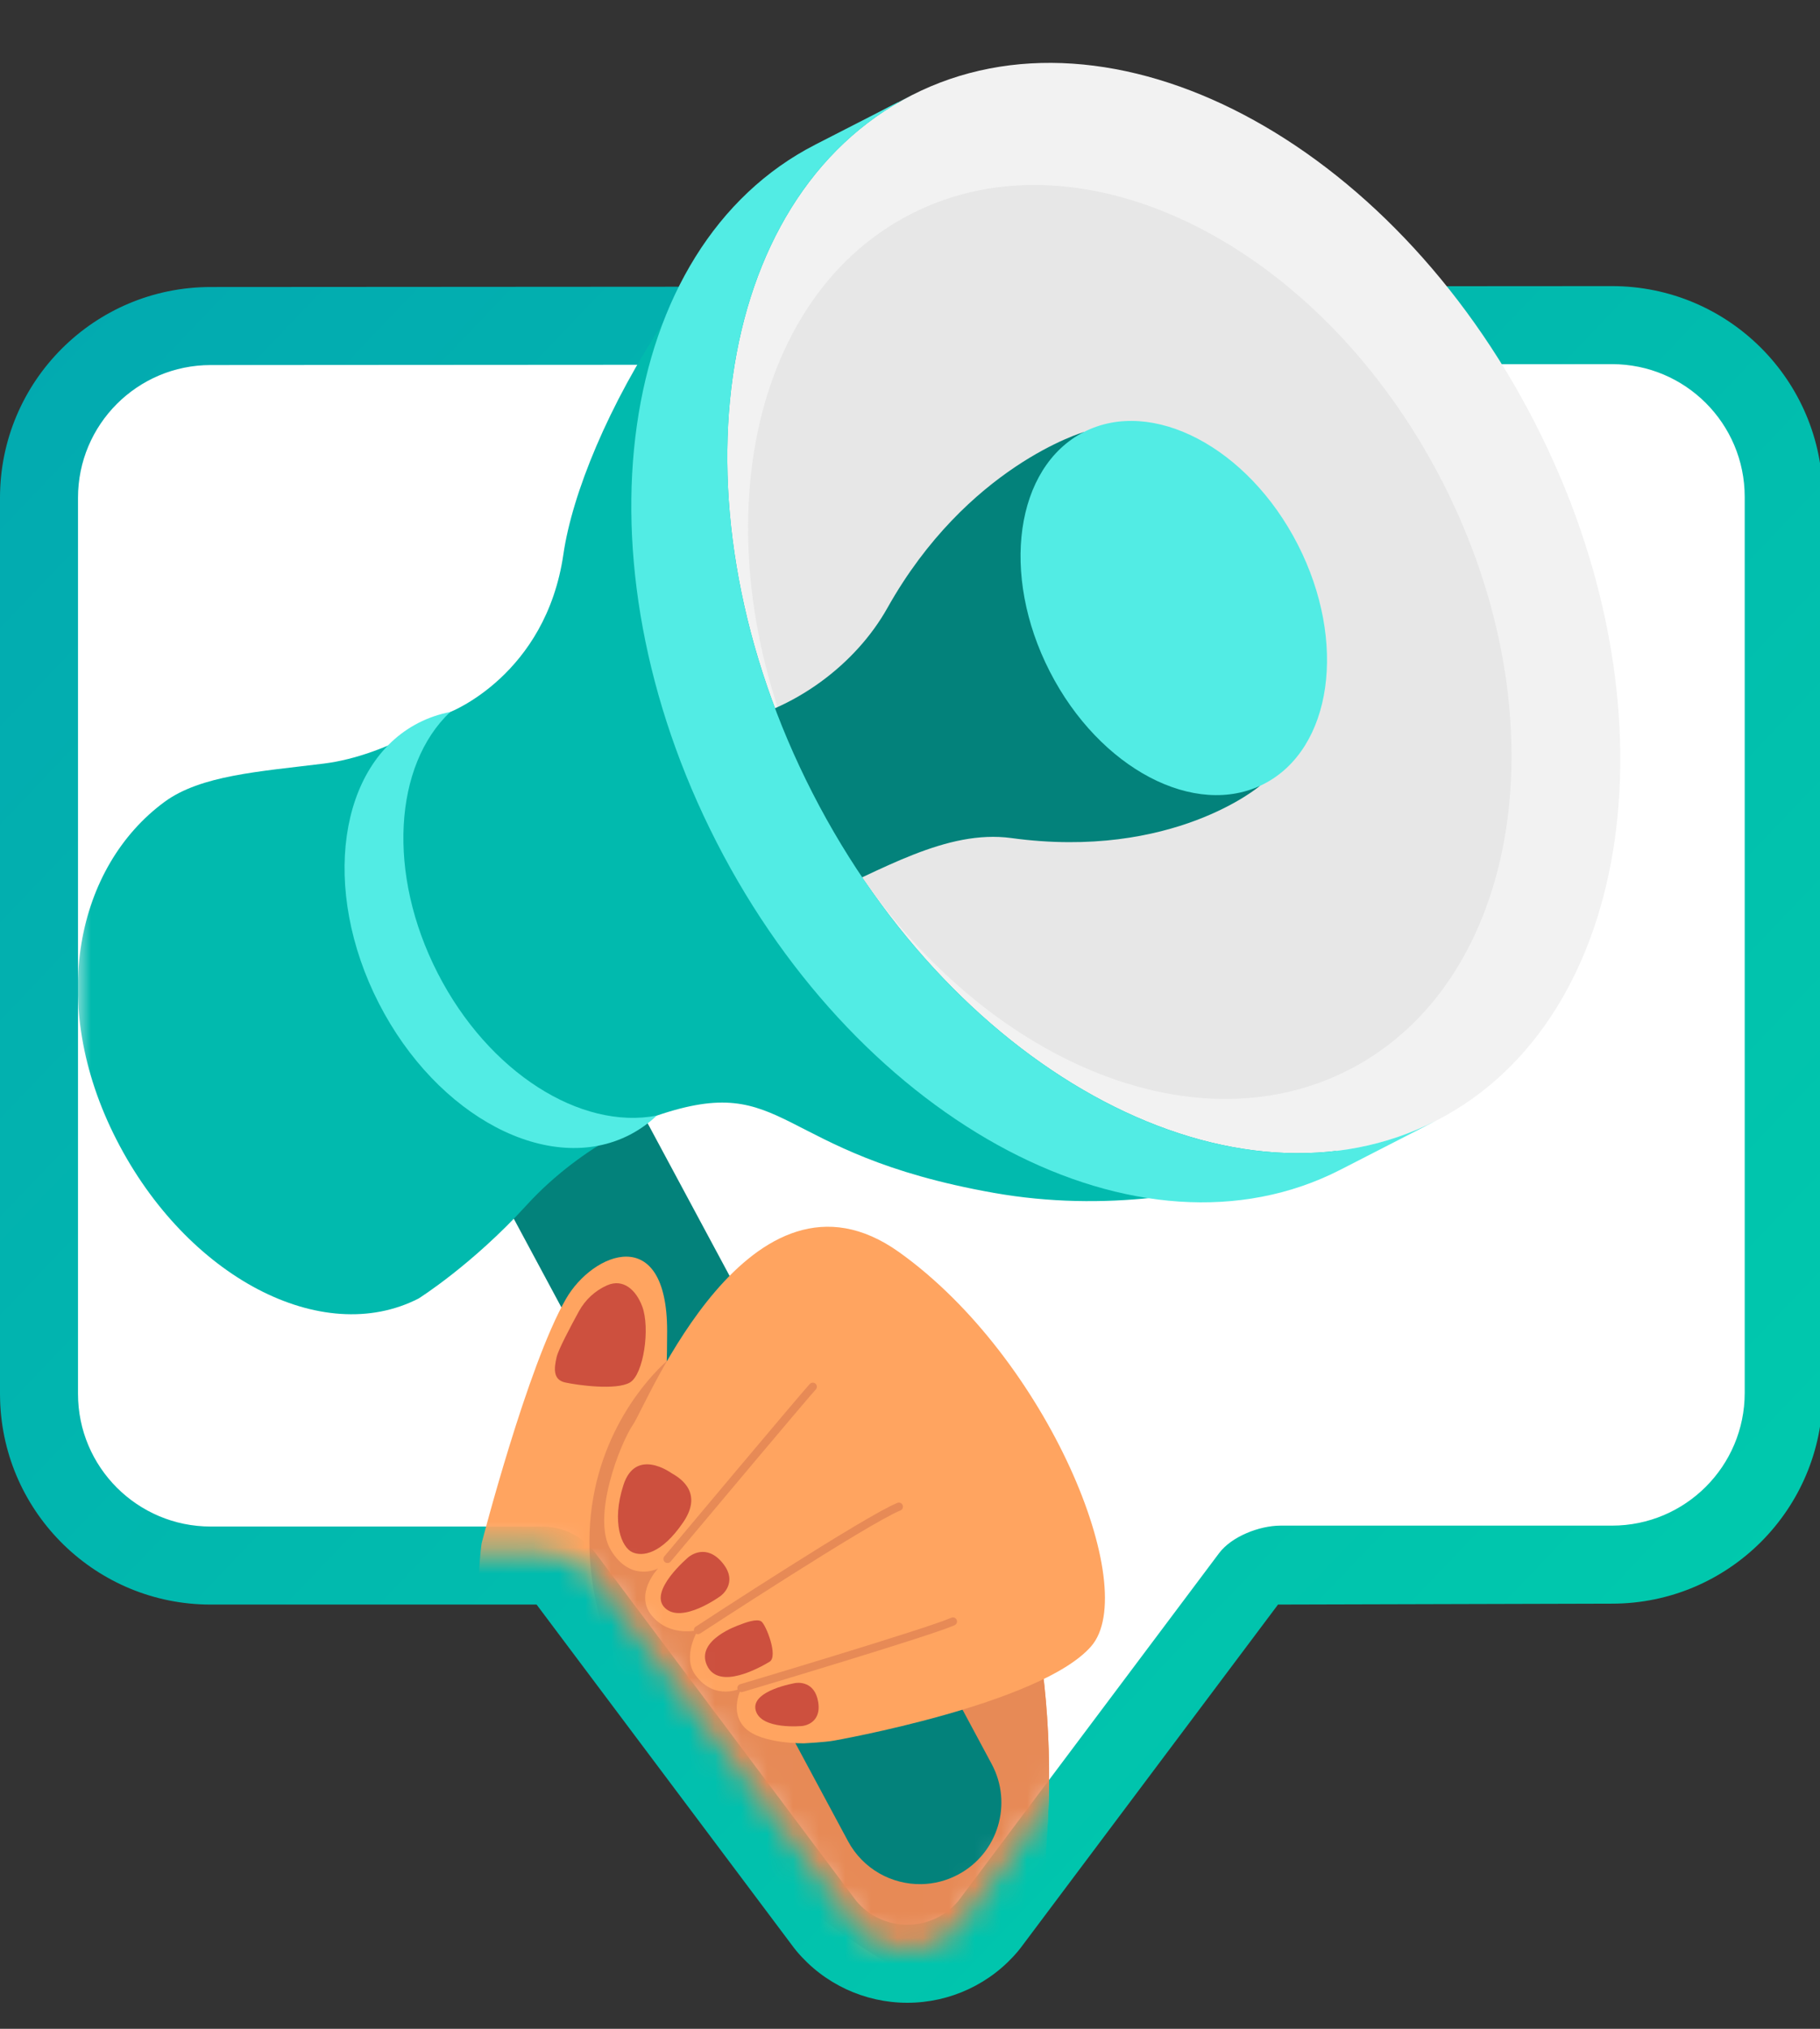 <svg id="community" xmlns="http://www.w3.org/2000/svg" xmlns:xlink="http://www.w3.org/1999/xlink" viewBox="0 0 70 78" shape-rendering="geometricPrecision" text-rendering="geometricPrecision"><rect x="0" y="0" width="70" height="78" fill="#333333" stroke="none"/><style><![CDATA[]]></style><defs><path id="community-path-2" d="M50,0L59.339,0C62.158,0,64.443,2.285,64.443,5.103L64.793,54.587C64.793,57.405,62.508,59.69,59.69,59.69L46.931,59.69C46.128,59.693,45.373,60.07,44.89,60.711L34.861,74.082C34.375,74.664,33.655,75,32.897,75C32.138,75,31.418,74.664,30.932,74.082L20.903,60.711C20.42,60.07,19.665,59.693,18.862,59.69L6.103,59.69C3.285,59.69,1,57.405,1,54.587L0.65,5.103C0.65,2.285,2.934,0,5.753,0L50,0Z"/><linearGradient id="community-border-fill" x1="0" y1="0.057" x2="1" y2="0.943" spreadMethod="pad" gradientUnits="objectBoundingBox"><stop id="community-border-fill-0" offset="0%" stop-color="rgb(2,170,176)"/><stop id="community-border-fill-1" offset="100%" stop-color="rgb(0,205,172)"/></linearGradient></defs><g id="community-community"><path id="community-bg" d="M62.196,13.468C65.068,13.468,67.397,15.796,67.397,18.668L67.397,53.768C67.397,56.64,65.068,58.968,62.196,58.968L49.197,58.968C48.379,58.97,47.609,59.355,47.117,60.008L36.899,73.632C36.403,74.225,35.67,74.568,34.897,74.568C34.124,74.568,33.39,74.225,32.895,73.632L22.677,60.008C22.184,59.355,21.414,58.97,20.597,58.968L7.597,58.968C4.725,58.968,2.397,56.64,2.397,53.768L2.397,18.668C2.397,15.796,4.725,13.468,7.597,13.468L62.196,13.468Z" fill="rgb(255,255,255)" stroke="none" stroke-width="1"/><path id="community-border" d="M62,11L8.103,11.035C3.628,11.035,0,14.663,0,19.138L0,53.587L0.004,53.834C0.135,58.195,3.711,61.69,8.103,61.69L20.638,61.69L30.532,74.882L30.63,75.005C31.686,76.27,33.249,77,34.897,77C36.544,77,38.107,76.27,39.163,75.005L39.261,74.882L49.154,61.69L62,61.655C66.475,61.655,70.104,58.027,70.104,53.552L70.104,19.103C70.104,14.628,66.475,11,62,11ZM62,14C64.819,14,67.104,16.285,67.104,19.103L67.104,53.552C67.104,56.37,64.819,58.655,62,58.655L49.242,58.655C48.439,58.658,47.373,59.07,46.89,59.711L36.861,73.082C36.375,73.664,35.655,74,34.897,74C34.138,74,33.418,73.664,32.932,73.082L22.903,59.711C22.42,59.07,21.665,58.693,20.862,58.69L8.103,58.69C5.285,58.69,3,56.405,3,53.587L3,19.138C3,16.32,5.285,14.035,8.103,14.035L62,14Z" fill="url(#community-border-fill)" stroke="none" stroke-width="1"/><g id="community-speakgroup" transform="matrix(1 0 0 1 2 0)"><g id="community-g1" mask="url(#community-mask-3)"><g id="community-group-45_to" transform="translate(2,77)"><g id="community-group-45_ts" transform="scale(1,1)"><g id="community-group-45" transform="translate(-2,-77)"><g id="community-g2_tr" transform="translate(41.454,63.601) rotate(0)"><g id="community-g2" transform="translate(-39.454,-61.601)"><g id="community-hand_to" transform="translate(13.649,37)"><g id="community-hand" transform="translate(0,0)"><path id="community-fill-1" d="M0.876,20.331C0.876,20.331,-0.274,27.439,4.848,32.456C9.97,37.474,16.224,46.846,17.487,58.161L30.802,51.343C30.802,51.343,26.669,46.082,24.262,40.08C23.154,37.315,22.411,34.392,22.609,31.754C23.194,23.952,20.832,18.584,20.832,18.584L4.443,20.019L0.876,20.331Z" fill="rgb(255,164,96)" fill-rule="evenodd" stroke="none" stroke-width="1"/><path id="community-fill-3" d="M12.235,26.701L0.374,4.62C-0.446,3.095,0.127,1.193,1.652,0.374C3.178,-0.445,5.08,0.127,5.899,1.652L18.593,25.284" fill="rgb(3,130,123)" fill-rule="evenodd" stroke="none" stroke-width="1"/><path id="community-fill-5" d="M0.876,20.331C0.876,20.331,2.635,13.516,4.118,10.939C5.153,9.14,8.01,7.992,8.01,12.173C8.01,16.354,7.453,20.331,7.453,20.331L0.876,20.331Z" fill="rgb(255,164,96)" fill-rule="evenodd" stroke="none" stroke-width="1"/><path id="community-fill-7" d="M24.262,40.08C23.154,37.315,22.411,34.392,22.609,31.754C23.194,23.952,20.832,18.584,20.832,18.584L8.01,13.32C8.01,13.32,-0.91,20.665,12.07,33.174C16.687,37.624,24.262,40.08,24.262,40.08" fill="rgb(231,138,86)" fill-rule="evenodd" stroke="none" stroke-width="1"/><path id="community-fill-9" d="M18.594,25.284L20.492,28.819C21.312,30.345,20.739,32.246,19.214,33.065C18.759,33.309,18.271,33.43,17.788,33.439C16.651,33.459,15.543,32.858,14.967,31.787L12.235,26.701" fill="rgb(3,130,123)" fill-rule="evenodd" stroke="none" stroke-width="1"/><path id="community-fill-11" d="M14.421,27.922C14.421,27.922,22.365,26.528,24.316,24.298C26.268,22.068,22.644,13.215,16.93,9.14C11.216,5.065,7.214,15.024,6.706,15.759C6.199,16.494,5.083,19.351,5.85,20.605C6.617,21.859,7.662,21.302,7.662,21.302C7.662,21.302,6.727,22.284,7.423,23.12C8.12,23.956,9.195,23.671,9.195,23.671C9.195,23.671,8.57,24.689,9.102,25.406C9.857,26.424,10.868,25.901,10.868,25.901C10.868,25.901,10.38,26.807,11.007,27.434C11.634,28.061,13.295,28.024,13.295,28.024C13.295,28.024,14.1,27.981,14.421,27.922" fill="rgb(255,164,96)" fill-rule="evenodd" stroke="none" stroke-width="1"/><path id="community-fill-13" d="M8.024,21.093C7.988,21.093,7.952,21.081,7.923,21.056C7.857,21,7.848,20.902,7.904,20.835C8.121,20.576,13.229,14.485,13.499,14.206C13.56,14.144,13.659,14.142,13.721,14.202C13.783,14.263,13.784,14.362,13.725,14.424C13.514,14.641,9.982,18.844,8.144,21.037C8.113,21.074,8.068,21.093,8.024,21.093" fill="rgb(231,138,86)" fill-rule="evenodd" stroke="none" stroke-width="1"/><path id="community-fill-15" d="M9.195,23.828C9.144,23.828,9.094,23.803,9.064,23.757C9.016,23.685,9.037,23.588,9.109,23.54C9.374,23.366,15.623,19.28,16.866,18.781C16.946,18.749,17.037,18.787,17.069,18.868C17.101,18.948,17.063,19.039,16.982,19.072C15.769,19.559,9.346,23.76,9.281,23.802C9.255,23.82,9.224,23.828,9.195,23.828" fill="rgb(231,138,86)" fill-rule="evenodd" stroke="none" stroke-width="1"/><path id="community-fill-17" d="M10.867,26.058C10.8,26.058,10.737,26.014,10.717,25.946C10.693,25.863,10.739,25.776,10.823,25.751C10.895,25.73,18.019,23.606,18.939,23.197C19.019,23.162,19.111,23.197,19.146,23.277C19.181,23.356,19.146,23.448,19.067,23.484C18.128,23.901,11.206,25.963,10.912,26.051C10.897,26.056,10.882,26.058,10.867,26.058" fill="rgb(231,138,86)" fill-rule="evenodd" stroke="none" stroke-width="1"/><path id="community-fill-19" d="M5.702,10.416C5.241,10.618,4.861,10.971,4.618,11.413C4.288,12.014,3.826,12.887,3.76,13.174C3.655,13.627,3.622,14.045,4.083,14.15C4.544,14.254,6.059,14.463,6.582,14.15C7.105,13.836,7.364,12.061,7.051,11.225C6.818,10.604,6.33,10.142,5.702,10.416" fill="rgb(205,80,62)" fill-rule="evenodd" stroke="none" stroke-width="1"/><path id="community-fill-21" d="M8.158,17.625C8.158,17.625,6.8,16.638,6.329,18.095C5.859,19.551,6.268,20.492,6.665,20.675C7.061,20.857,7.793,20.753,8.629,19.525C9.465,18.297,8.362,17.748,8.158,17.625" fill="rgb(205,80,62)" fill-rule="evenodd" stroke="none" stroke-width="1"/><path id="community-fill-23" d="M8.825,20.871C8.825,20.871,7.27,22.177,7.923,22.817C8.576,23.457,10.066,22.36,10.066,22.36C10.066,22.36,10.772,21.86,10.144,21.093C9.517,20.325,8.888,20.815,8.825,20.871" fill="rgb(205,80,62)" fill-rule="evenodd" stroke="none" stroke-width="1"/><path id="community-fill-25" d="M12.941,25.707C12.941,25.707,11.213,25.993,11.416,26.756C11.619,27.518,13.207,27.358,13.207,27.358C13.207,27.358,13.95,27.297,13.822,26.452C13.694,25.607,13.012,25.694,12.941,25.707" fill="rgb(205,80,62)" fill-rule="evenodd" stroke="none" stroke-width="1"/><path id="community-fill-27" d="M10.773,23.48C10.773,23.48,9.086,24.049,9.543,25.03C10,26.011,11.599,25.099,11.948,24.89C12.296,24.681,11.808,23.462,11.634,23.34C11.46,23.218,11.013,23.384,10.773,23.48" fill="rgb(205,80,62)" fill-rule="evenodd" stroke="none" stroke-width="1"/></g></g><g id="community-main_to" transform="translate(39.604,21.791)"><g id="community-main_ts" transform="scale(0.987,0.987)"><g id="community-main" transform="translate(-41.146,-20.122)"><path id="community-fill-29" d="M22.559,39.475C22.559,39.475,19.764,40.466,17.48,42.971C15.37,45.287,13.28,46.598,13.28,46.598C9.515,48.527,4.246,45.76,1.51,40.418C-1.225,35.077,-0.031,29.764,3.375,27.256C4.786,26.217,7.063,26.074,9.59,25.761C12.118,25.447,14.509,23.753,14.509,23.753C14.509,23.753,18.238,22.311,18.922,17.608C19.606,12.904,24.553,3.716,31.957,0L51.738,39.557C51.738,39.557,44.378,44.017,35.703,42.485C27.027,40.952,27.707,37.72,22.559,39.475" fill="rgb(1,186,174)" fill-rule="evenodd" stroke="none" stroke-width="1"/><path id="community-fill-40" d="M14.023,33.924C12.038,30.049,12.318,25.824,14.509,23.753C14.084,23.835,13.671,23.974,13.278,24.175C10.153,25.775,9.46,30.666,11.73,35.098C14,39.531,18.373,41.827,21.498,40.227C21.89,40.026,22.244,39.772,22.559,39.475C19.599,40.042,16.007,37.8,14.023,33.924" fill="rgb(82,236,228)" fill-rule="evenodd" stroke="none" stroke-width="1"/></g></g></g><g id="community-speaker_to" transform="translate(41.146,21.377)"><g id="community-speaker_ts" transform="scale(1,1)"><g id="community-speaker" transform="translate(-21.174,-20.96)"><path id="community-fill-31" d="M35.067,13.845C40.641,24.73,38.939,36.739,31.266,40.668C23.593,44.598,12.854,38.959,7.28,28.074C1.706,17.189,3.408,5.18,11.081,1.251C18.754,-2.679,29.493,2.96,35.067,13.845" fill="rgb(242,242,242)" fill-rule="evenodd" stroke="none" stroke-width="1"/><path id="community-fill-34" d="M31.506,16.107C36.158,25.192,34.546,35.314,27.906,38.715C21.265,42.116,12.11,37.507,7.458,28.421C2.805,19.336,4.417,9.214,11.058,5.814C17.699,2.413,26.853,7.022,31.506,16.107" fill="rgb(231,231,231)" fill-rule="evenodd" stroke="none" stroke-width="1"/><path id="community-fill-36" d="M21.173,20.96L17.71,14.195C17.71,14.195,13.223,15.498,10.157,20.96C8.951,23.109,6.587,24.915,3.919,25.406C1.48,25.856,4.903,28.793,4.903,28.793C4.903,28.793,6.122,32.704,7.32,32.181C9.913,31.05,12.43,29.462,14.929,29.804C21.135,30.652,24.479,27.802,24.479,27.802L21.173,20.96Z" fill="rgb(3,130,123)" fill-rule="evenodd" stroke="none" stroke-width="1"/><path id="community-fill-38" d="M11.081,1.251C3.408,5.18,1.706,17.189,7.28,28.074C12.854,38.959,23.593,44.598,31.266,40.668L27.575,42.559C19.902,46.488,9.163,40.849,3.589,29.964C-1.985,19.079,-0.283,7.07,7.39,3.141L11.081,1.251" fill="rgb(82,236,228)" fill-rule="evenodd" stroke="none" stroke-width="1"/><path id="community-fill-42" d="M25.942,18.518C27.854,22.254,27.271,26.375,24.637,27.724C22.004,29.072,18.318,27.137,16.405,23.401C14.492,19.666,15.077,15.544,17.71,14.195C20.343,12.847,24.029,14.782,25.942,18.518" fill="rgb(82,236,228)" fill-rule="evenodd" stroke="none" stroke-width="1"/></g></g></g></g></g></g></g></g><mask id="community-mask-3" mask-type="luminance"><use id="community-use1" width="64.143" height="75" xlink:href="#community-path-2" fill="rgb(255,255,255)" fill-rule="evenodd" stroke="none" stroke-width="1"/></mask></g></g></g></svg>
